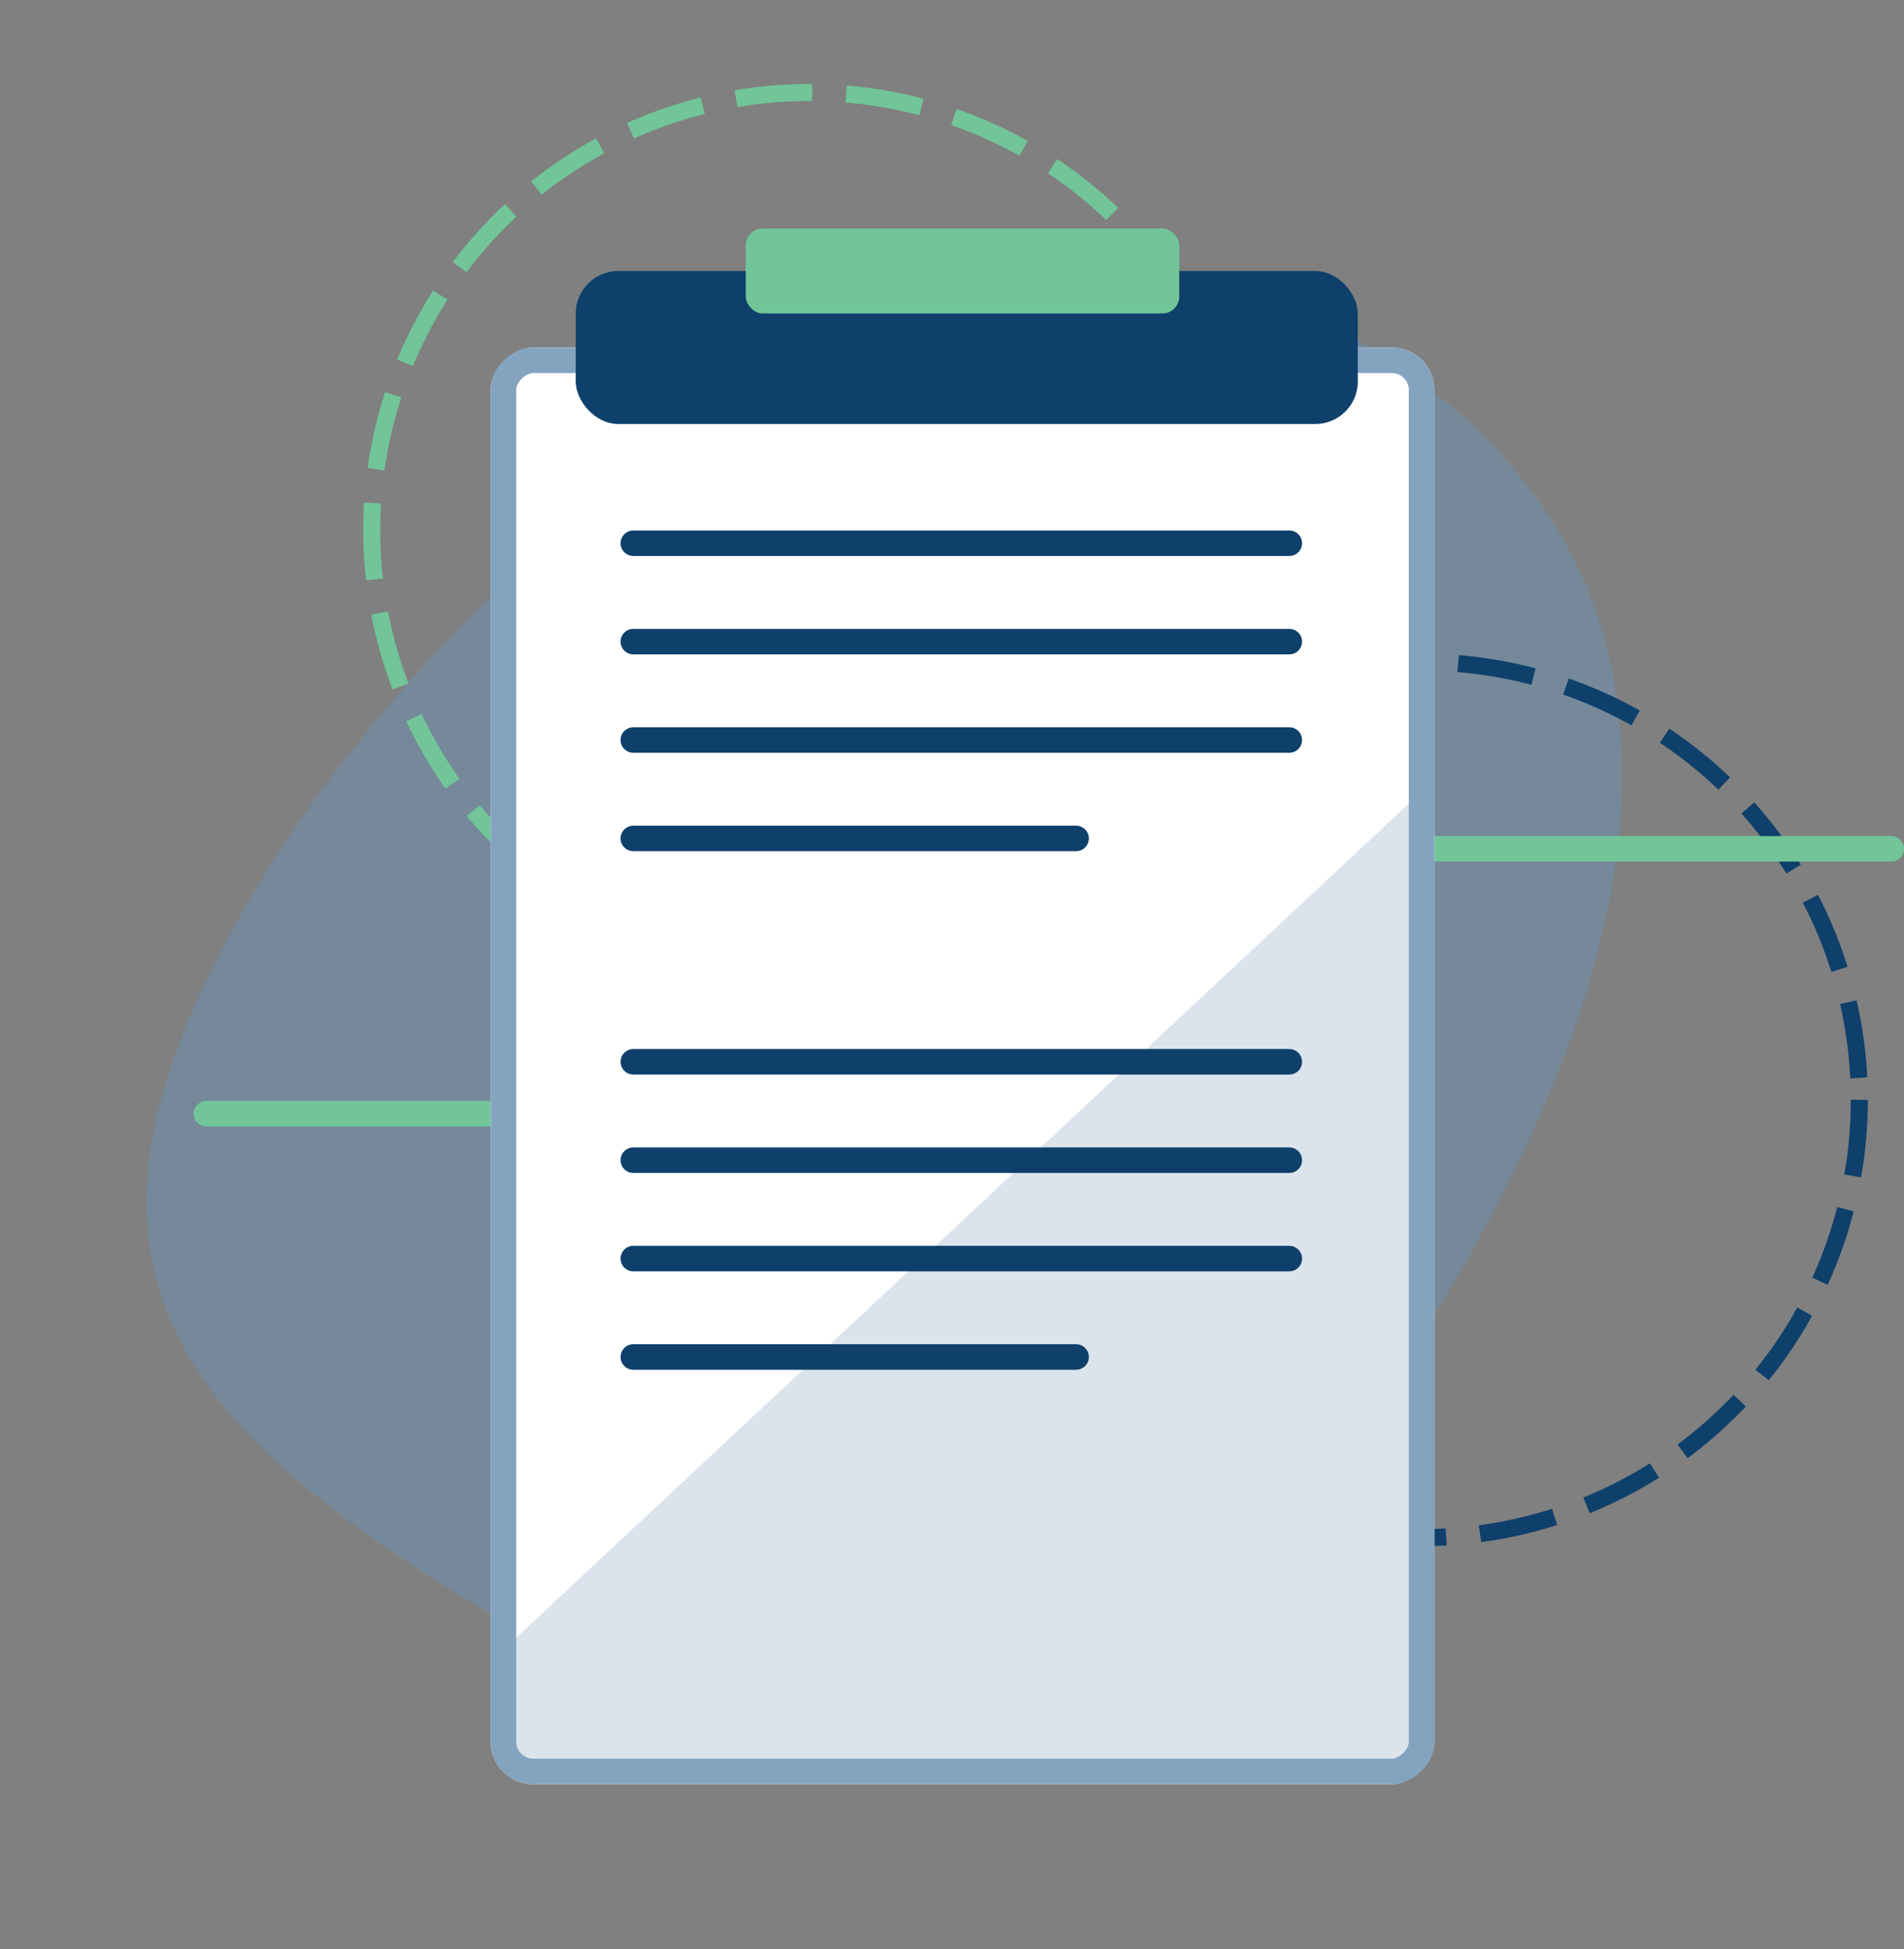 <svg xmlns="http://www.w3.org/2000/svg" width="223.983" height="229.267" viewBox="0 0 223.983 229.267"><rect x="0" y="0" width="223.983" height="229.267" fill="#808080" stroke="none"/><defs><style>.a{fill:#55a5e8;opacity:0.245;}.b,.c,.d,.i,.k{fill:none;}.b,.i{stroke:#0e406b;}.b,.c{stroke-width:2px;stroke-dasharray:9 4;}.c,.d{stroke:#71c598;}.d,.i{stroke-linecap:round;}.d,.e,.i{stroke-width:3px;}.e{fill:#fff;stroke:#83a3be;}.f{fill:#0e406b;}.g{fill:#71c598;}.h{fill:rgba(131,163,190,0.29);}.j{stroke:none;}</style></defs><g transform="translate(-578.27 -488.121)"><path class="a" d="M89.19,0c50.576,0,91.683,21.951,91.683,71.427s-7.375,73.824-57.951,73.824S0,115.868,0,66.392,38.614,0,89.19,0Z" transform="translate(794.498 560.747) rotate(120)"/><g class="b" transform="translate(693 565)"><circle class="j" cx="52.5" cy="52.5" r="52.5"/><circle class="k" cx="52.5" cy="52.5" r="51.5"/></g><g class="c" transform="translate(621 498)"><circle class="j" cx="52.5" cy="52.5" r="52.5"/><circle class="k" cx="52.5" cy="52.5" r="51.5"/></g><line class="d" x2="144.384" transform="translate(656.369 587.971)"/><line class="d" x2="67.625" transform="translate(602.557 619.133)"/><g transform="translate(0 -358)"><g class="e" transform="translate(636 1056) rotate(-90)"><rect class="j" width="169" height="111" rx="5"/><rect class="k" x="1.5" y="1.5" width="166" height="108" rx="3.5"/></g><rect class="f" width="92" height="18" rx="5" transform="translate(646 878)"/><rect class="g" width="51" height="10" rx="2" transform="translate(666 873)"/><path class="h" d="M5.83,0h8.426l103.5,110.765H5.83A5.83,5.83,0,0,1,0,104.935V5.83A5.83,5.83,0,0,1,5.83,0Z" transform="translate(636.14 1055.686) rotate(-90)"/><line class="i" x2="77.17" transform="translate(652.771 910.023)"/><line class="i" x2="77.17" transform="translate(652.771 971.023)"/><line class="i" x2="77.17" transform="translate(652.771 921.599)"/><line class="i" x2="77.17" transform="translate(652.771 982.599)"/><line class="i" x2="77.17" transform="translate(652.771 933.174)"/><line class="i" x2="77.17" transform="translate(652.771 994.174)"/><line class="i" x2="52.09" transform="translate(652.771 944.75)"/><line class="i" x2="52.09" transform="translate(652.771 1005.75)"/></g></g></svg>